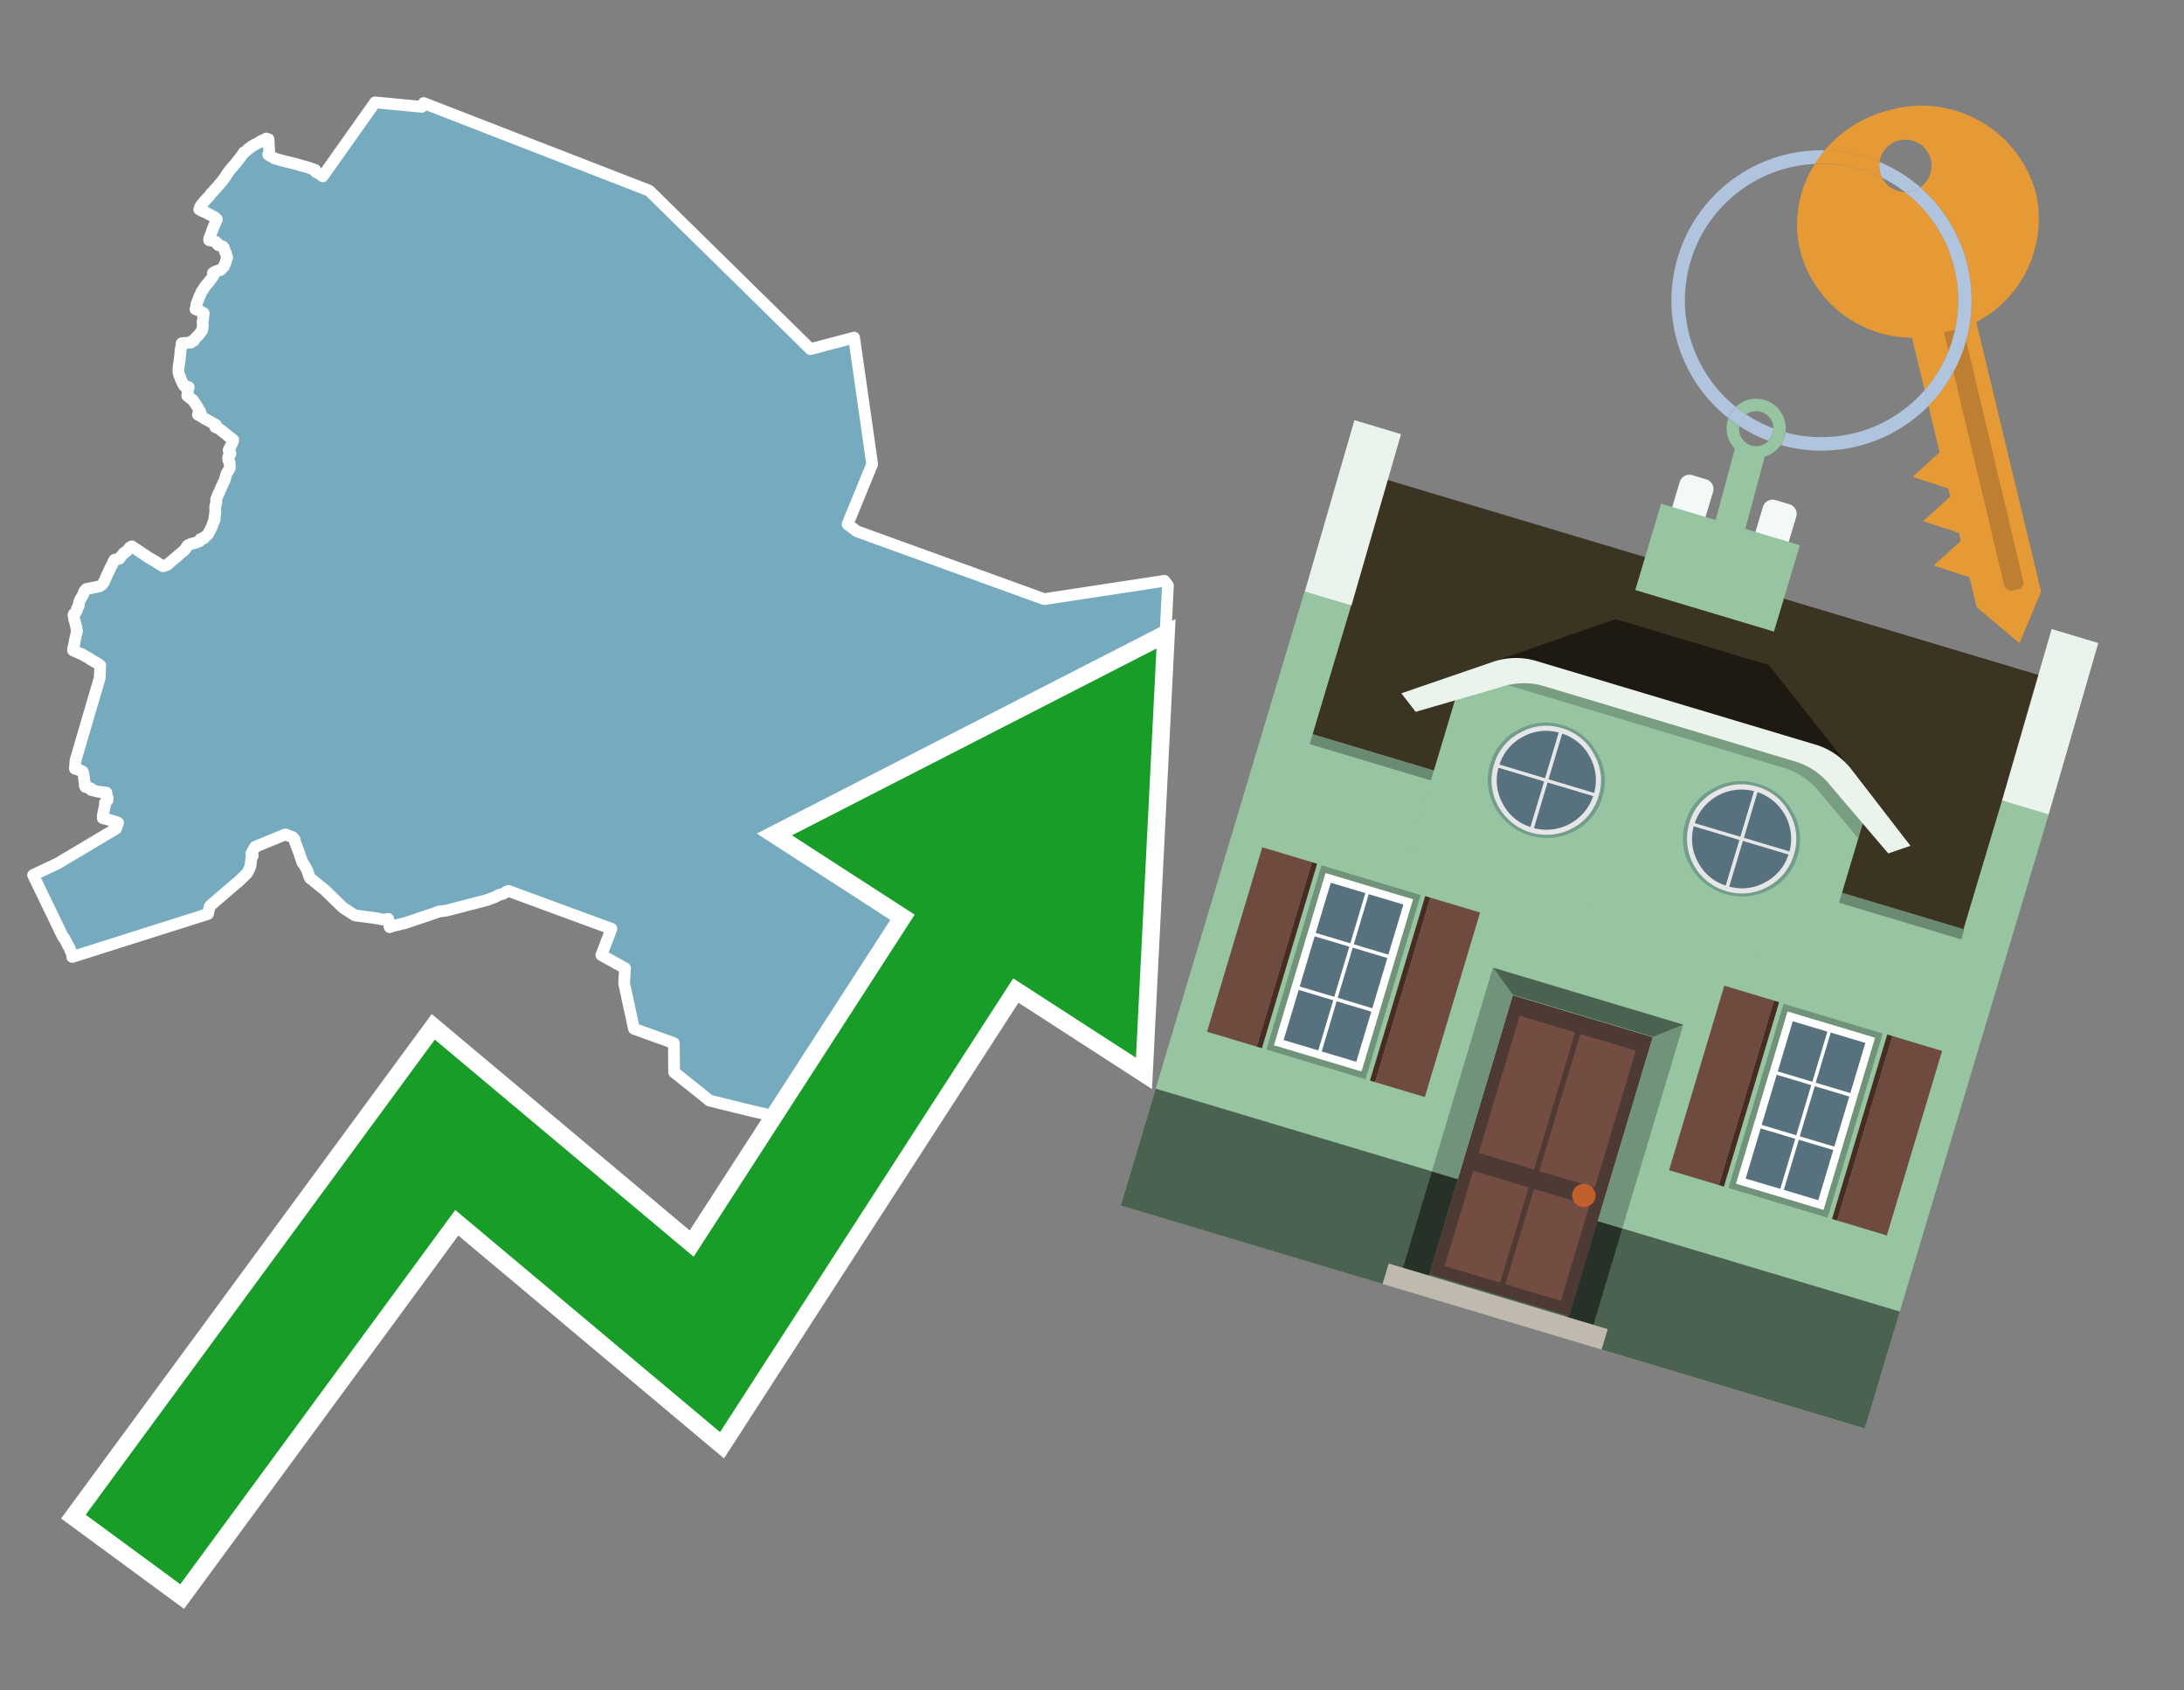 <svg id="Text" xmlns="http://www.w3.org/2000/svg" width="93.05" height="72" viewBox="0 0 93.05 72"><rect x="0" y="0" width="93.05" height="72" fill="#808080" stroke="none"/><polygon points="5.03,35.04 4.94,35.01 4.78,34.96 4.58,34.9 4.38,34.85 4.38,34.76 4.39,34.69 4.4,34.63 4.41,34.59 4.42,34.52 4.43,34.49 4.44,34.45 4.45,34.4 4.46,34.36 4.47,34.3 4.47,34.26 4.47,34.2 4.58,34.09 4.58,34.06 4.59,33.99 4.58,33.96 4.56,33.93 4.51,33.88 4.47,33.83 4.54,33.79 4.53,33.76 4.18,33.72 4.02,33.68 3.89,33.65 3.88,33.59 3.81,33.56 3.64,33.52 3.62,33.49 3.61,33.42 3.61,33.34 3.59,33.26 3.59,33.2 3.56,33 3.54,32.91 3.52,32.86 3.46,32.83 3.28,32.77 3.19,32.74 3.22,32.38 4.25,28.87 4.27,28.34 4.23,28.31 4.19,28.28 4.15,28.25 4.03,28.19 3.94,28.13 3.86,28.09 3.78,28.03 3.62,27.94 3.5,27.87 3.37,27.82 3.26,27.77 3.11,27.7 3.12,27.66 3.12,27.61 3.15,27.49 3.16,27.46 3.19,27.27 3.23,27.09 3.24,27.05 3.25,27.01 3.26,26.95 3.28,26.88 3.27,26.83 3.26,26.78 3.25,26.7 3.22,26.6 3.18,26.43 3.16,26.39 3.15,26.28 3.13,26.2 3.14,26.16 3.17,26.13 3.21,26.1 3.24,26.07 3.26,26.04 3.27,26.01 3.27,25.95 3.31,25.89 3.31,25.86 3.35,25.82 3.35,25.79 3.36,25.69 3.38,25.62 3.41,25.55 3.45,25.48 3.51,25.38 3.53,25.34 3.55,25.3 3.56,25.27 3.58,25.21 3.6,25.18 3.63,25.14 3.67,25.09 3.83,25.06 4.25,24.97 4.34,24.91 4.39,24.85 4.44,24.77 4.49,24.65 4.52,24.59 4.54,24.54 4.57,24.47 4.62,24.36 4.67,24.27 4.68,24.23 4.71,24.17 4.79,24.03 4.83,23.92 4.88,23.84 5.08,23.8 5.14,23.72 5.19,23.66 5.22,23.62 5.26,23.58 5.28,23.55 5.37,23.5 5.41,23.46 5.47,23.4 5.5,23.35 5.54,23.31 5.62,23.27 6.35,23.76 6.56,23.88 6.68,23.95 6.71,23.98 6.9,24.09 6.95,24.12 7.12,24.06 7.86,23.43 8,23.23 8.13,23.17 8.25,23.14 8.35,23.11 8.44,23.08 8.51,23.05 8.53,23.02 8.55,22.99 8.54,22.96 8.69,22.93 8.7,22.89 8.74,22.85 8.8,22.81 8.85,22.77 8.87,22.74 8.89,22.71 8.9,22.68 8.94,22.6 8.96,22.57 8.98,22.53 9.01,22.46 9.03,22.43 9.07,22.3 9.08,22.27 9.09,22.24 9.12,22.2 9.13,22.16 9.15,22.11 9.13,22.07 9.14,22.04 9.15,22 9.15,21.94 9.17,21.89 9.17,21.84 9.17,21.74 9.17,21.65 9.17,21.59 9.18,21.51 9.2,21.46 9.21,21.43 9.22,21.4 9.21,21.36 9.21,21.31 9.21,21.27 9.23,21.22 9.25,21.17 9.26,21.13 9.29,21.06 9.33,20.99 9.39,20.85 9.41,20.81 9.42,20.77 9.45,20.71 9.5,20.61 9.51,20.57 9.53,20.54 9.56,20.48 9.58,20.42 9.62,20.27 9.63,20.23 9.64,20.2 9.66,20.17 9.68,20.13 9.69,20.1 9.73,20.05 9.79,19.94 9.79,19.87 9.78,19.69 9.74,19.63 9.73,19.6 9.72,19.53 9.72,19.49 9.73,19.45 9.77,19.41 9.8,19.35 9.82,19.32 9.81,19.29 9.76,19.23 9.74,19.18 9.75,19.14 9.77,19.11 9.79,19.07 9.81,19.03 9.84,18.98 9.88,18.9 9.9,18.86 9.93,18.77 9.94,18.74 9.87,18.68 9.82,18.64 9.74,18.59 9.65,18.51 9.57,18.45 9.51,18.4 9.43,18.34 9.37,18.29 9.31,18.25 9.17,18.19 9.18,18.16 9.2,18.1 8.94,17.95 8.73,17.84 8.61,17.76 8.56,17.73 8.43,17.66 8.52,17.63 8.55,17.59 8.53,17.53 8.51,17.5 8.48,17.46 8.45,17.41 8.44,17.38 8.39,17.3 8.23,17.06 8.21,17.03 8.16,17 7.98,16.86 7.99,16.79 7.99,16.73 8,16.68 8.01,16.59 8.04,16.49 7.86,16.45 7.8,16.36 7.77,16.29 7.73,16.21 7.7,16.15 7.67,16.05 7.64,15.99 7.62,15.93 7.6,15.83 7.6,15.77 7.61,15.61 7.65,15.38 7.65,15.34 7.66,15.26 7.67,15.18 7.69,15 7.69,14.96 7.69,14.93 7.71,14.83 7.73,14.75 7.74,14.62 8.13,14.59 8.16,14.54 8.26,14.51 8.27,14.47 8.3,14.44 8.32,14.41 8.44,14.29 8.49,14.24 8.55,14.15 8.61,14.07 8.62,14.03 8.64,13.87 8.64,13.83 8.64,13.79 8.63,13.74 8.64,13.66 8.65,13.61 8.68,13.34 8.58,13.29 8.5,13.24 8.43,13.21 8.33,13.17 8.34,13.14 8.36,13.08 8.37,13.05 8.36,13.02 8.37,12.98 8.38,12.95 8.39,12.9 8.46,12.73 8.47,12.69 8.56,12.49 8.59,12.42 8.65,12.34 8.72,12.22 8.93,11.97 8.99,11.89 9.06,11.79 9.11,11.71 9.08,11.67 9.07,11.63 9.13,11.59 9.21,11.55 9.39,11.5 9.43,11.47 9.46,11.43 9.54,11.35 9.56,11.29 9.61,11.19 9.63,11.09 9.68,10.97 9.64,10.87 9.64,10.84 9.62,10.77 9.58,10.71 9.56,10.62 9.54,10.56 9.52,10.53 9.49,10.5 9.42,10.47 9.3,10.44 9.27,10.41 9.26,10.38 9.25,10.35 9.2,10.3 9.09,10.27 8.91,10.23 8.91,10.19 8.92,10.14 8.95,10.08 9.02,9.87 9.11,9.64 9.19,9.46 9.22,9.4 9.24,9.34 9.18,9.28 9.14,9.25 9.09,9.22 9.03,9.19 8.93,9.14 8.83,9.08 8.71,9.03 8.6,8.98 8.49,8.92 8.5,8.89 8.52,8.82 8.54,8.79 8.59,8.71 8.65,8.65 8.71,8.57 8.82,8.45 8.9,8.37 8.93,8.34 8.96,8.29 9.01,8.22 9.08,8.16 9.17,8.05 9.23,7.99 9.33,7.87 9.36,7.83 9.42,7.77 9.48,7.69 9.52,7.64 9.58,7.56 9.7,7.37 9.76,7.29 9.82,7.21 9.91,7.11 10.04,6.96 10.07,6.92 10.1,6.88 10.18,6.78 10.23,6.72 10.25,6.69 10.29,6.64 10.37,6.52 10.39,6.49 10.47,6.45 10.54,6.38 10.58,6.34 10.63,6.31 10.68,6.27 10.74,6.22 10.83,6.18 10.87,6.15 10.99,6.09 11.09,6.05 11.1,6.02 11.15,5.99 11.27,5.96 11.34,5.9 11.44,5.93 11.47,6.42 11.44,6.56 11.43,6.59 11.7,6.75 11.91,6.81 12.02,6.84 12.63,6.99 12.75,7.03 12.9,7.07 13.15,7.14 13.43,7.24 13.45,7.32 13.61,7.41 13.66,7.44 13.75,7.51 15.98,4.36 17.97,4.55 18.05,4.39 27.66,8.12 34.53,14.87 36.39,14.38 37.16,19.77 36.11,22.33 36.51,22.63 44.49,25.52 49.61,24.74 49.76,24.94 49.51,29.94 48,30.54 47.82,32.42 47.21,34.93 46.53,35.1 46.51,35.17 46.47,35.26 46.42,35.38 46.37,35.45 46.3,35.51 46.24,35.58 46.17,35.7 46.09,35.82 46.04,35.91 46.05,35.94 46.06,36.02 46.08,36.12 46.07,36.17 46.08,36.2 46.09,36.25 46.09,36.28 46.22,36.4 46.33,36.51 46.5,36.92 46.54,37.01 46.79,37.53 46.72,37.6 46.66,37.7 46.61,37.8 46.65,37.85 46.74,37.92 46.8,38.02 46.81,38.09 46.8,38.17 46.79,38.3 46.79,38.37 46.78,38.42 46.79,38.46 46.79,38.5 46.83,38.59 46.85,38.7 46.87,38.73 46.89,38.76 46.92,38.96 46.94,39.04 46.95,39.08 46.97,39.2 46.97,39.25 46.96,39.29 46.89,39.36 46.83,39.4 46.78,39.46 46.88,39.53 46.96,39.62 47,39.65 47.01,39.68 47.02,39.73 47.05,39.76 47.13,39.87 47.2,39.93 47.21,39.99 47.25,40.02 47.28,40.05 47.22,40.09 47.15,40.13 47.11,40.16 47.03,40.2 46.95,40.24 46.87,40.31 46.82,40.39 46.8,40.44 46.75,40.55 46.65,40.72 46.6,40.8 46.57,40.9 46.54,40.94 46.51,40.99 46.43,41.06 46.37,41.17 46.34,41.27 46.13,41.21 45.94,41.1 45.87,41.03 45.72,40.85 45.6,40.61 45.55,40.49 45.41,39.81 39.97,44.58 39.85,44.8 37.03,46.74 35.52,45.91 33.35,47.63 33.2,47.59 32.8,47.5 32.68,47.47 32.38,47.4 32.02,47.32 31.91,47.29 31.74,47.25 30.36,46.91 30.23,46.88 29.96,46.66 29.84,46.56 29.52,46.31 29.49,46.28 29.41,46.22 29.35,46.17 29.23,46.08 28.95,45.85 28.72,45.67 28.71,44.43 27.01,43.82 26.59,41.88 26.63,41.24 25.62,40.68 26.05,39.56 21.67,37.95 21.58,37.98 21.46,38.06 21.23,38.13 21.11,38.2 21.04,38.23 20.95,38.26 20.74,38.34 19,38.79 18.74,38.82 18.63,38.85 18.5,38.9 17.25,39.32 16.79,39.43 16.6,39.49 16.54,39.14 16.32,39.17 16.02,39.11 15.12,38.99 14.61,38.66 13.82,37.89 13.64,37.75 13.54,37.67 13.29,37.46 13.22,37.42 13.19,37.37 13.18,37.34 13.16,37.3 13.15,37.24 13.12,37.17 13.11,37.13 13.09,37.08 13.03,36.96 12.97,36.86 12.95,36.82 12.89,36.75 12.87,36.71 12.86,36.68 12.85,36.62 12.82,36.56 12.74,36.31 12.57,35.86 12.55,35.75 12.47,35.66 12.33,35.61 12.16,35.54 10.87,36.07 10.71,36.35 10.77,36.45 10.72,36.48 10.67,36.89 10.61,37.04 10.52,37.2 10.15,37.56 10.06,37.63 9,38.54 8.93,38.62 8.86,38.93 3.08,40.76 3.08,40.65 3.04,40.58 2.95,40.35 2.9,40.28 2.74,39.96 2.68,39.9 1.41,37.27 2.45,36.78 4.94,35.3 " fill="#75aabf" stroke="#fff" stroke-linejoin="round" stroke-width="0.5"/><polygon points="49.272 27.624 33.741 35.58 38.97 38.959 29.553 53.529 18.525 44.281 3.652 64.518 7.681 67.479 19.396 51.538 30.678 60.999 43.169 41.673 48.398 45.053 49.272 27.624" fill="none" stroke="#fff" stroke-miterlimit="10" stroke-width="1.5"/><polygon points="49.272 27.624 33.741 35.58 38.97 38.959 29.553 53.529 18.525 44.281 3.652 64.518 7.681 67.479 19.396 51.538 30.678 60.999 43.169 41.673 48.398 45.053 49.272 27.624" fill="#179d28"/><path d="M80.19,7.577a1.16,1.16,0,0,1-.094-.251,1.114,1.114,0,0,1-.018-.429A6.367,6.367,0,0,0,77.743,6.4a5.269,5.269,0,0,0-.423.577c.1,0,.192-.007.288-.007A5.794,5.794,0,0,1,80.19,7.577Z" fill="#e69a35"/><path d="M77.608,6.4A6.394,6.394,0,0,0,73.64,17.81a1.26,1.26,0,0,1,.317-.48A5.821,5.821,0,0,1,77.32,6.981a5.269,5.269,0,0,1,.423-.577Z" fill="#b0c4de"/><path d="M84.2,13.72a4.962,4.962,0,0,0,2.545-5.48,5.047,5.047,0,0,0-6.179-3.566A5.322,5.322,0,0,0,77.743,6.4a6.367,6.367,0,0,1,2.335.493,1.114,1.114,0,1,1,1.736,1.084,6.392,6.392,0,0,1,.347,9.3l.479,1.985-.438.4-.716.648.92.3.6.2.082.341-.438.4-.716.648.92.3.605.2.082.341-.438.4-.716.649.92.3.605.2.307,1.274,1.821,1.534.921-2.2Z" fill="#e69a35"/><path d="M81.154,8.179a1.115,1.115,0,0,1-.964-.6,5.794,5.794,0,0,0-2.582-.6c-.1,0-.192,0-.288.007a4.783,4.783,0,0,0-.625,3.685,4.962,4.962,0,0,0,4.765,3.715L82,16.617a5.82,5.82,0,0,0-.846-8.438Z" fill="#e69a35"/><path d="M74.1,18.142a6.386,6.386,0,0,0,1.232.63.73.73,0,0,0,.224-.527h0a5.783,5.783,0,0,1-1.159-.593A.733.733,0,0,0,74.1,18.142Z" fill="#b0c4de"/><path d="M74.4,17.652q-.228-.152-.44-.322a1.26,1.26,0,0,0-.317.48c.148.117.3.228.46.332A.733.733,0,0,1,74.4,17.652Z" fill="#b0c4de"/><path d="M74.824,16.984a1.257,1.257,0,0,0-.867.346c.141.114.288.222.44.322a.731.731,0,0,1,1.159.593h0a.732.732,0,1,1-1.463,0,.7.7,0,0,1,.007-.1c-.158-.1-.312-.215-.46-.332a1.258,1.258,0,0,0,.273,1.3l-.979,3.635,1.275.341.98-3.639a1.266,1.266,0,0,0,.681-.5,1.249,1.249,0,0,0,.2-.538,1.328,1.328,0,0,0,.012-.168A1.262,1.262,0,0,0,74.824,16.984Z" fill="#97c4a1"/><path d="M85.974,25.1l-.226.053a.3.3,0,0,1-.362-.223l-2.56-10.777.81-.193L86.2,24.736A.3.3,0,0,1,85.974,25.1Z" fill="#bf7f32"/><path d="M80.1,7.326a1.16,1.16,0,0,0,.094.251,5.833,5.833,0,0,1,.964.6,1.137,1.137,0,0,0,.287-.031,1.108,1.108,0,0,0,.373-.167A6.371,6.371,0,0,0,80.078,6.9,1.114,1.114,0,0,0,80.1,7.326Z" fill="#b0c4de"/><path d="M77.608,18.618a5.836,5.836,0,0,1-1.534-.2,1.24,1.24,0,0,1-.2.537,6.4,6.4,0,0,0,6.291-1.666L82,16.617A5.807,5.807,0,0,1,77.608,18.618Z" fill="#b0c4de"/><path d="M81.814,7.981a1.108,1.108,0,0,1-.373.167,1.137,1.137,0,0,1-.287.031A5.82,5.82,0,0,1,82,16.617l.161.667a6.392,6.392,0,0,0-.347-9.3Z" fill="#b0c4de"/><polygon points="83.79 39.753 55.78 31.364 58.988 20.404 86.964 28.783 83.79 39.753 83.79 39.753" fill="#3c3422" fill-rule="evenodd"/><polygon points="81.705 53.32 87.284 34.692 85.297 34.097 83.656 39.575 55.926 31.269 57.567 25.791 55.579 25.196 47.746 51.348 79.451 60.844 81.705 53.32" fill="#97c4a1" fill-rule="evenodd"/><rect x="69.522" y="21.148" width="0.444" height="28.983" transform="translate(15.592 92.226) rotate(-73.326)" opacity="0.3"/><polygon points="87.284 34.692 85.297 34.097 87.411 26.793 89.398 27.388 87.284 34.692 87.284 34.692" fill="#eaf3ec" fill-rule="evenodd"/><polygon points="57.578 25.794 55.591 25.199 57.705 17.896 59.692 18.491 57.578 25.794 57.578 25.794" fill="#eaf3ec" fill-rule="evenodd"/><polygon points="79.451 60.844 80.943 55.865 49.238 46.369 47.747 51.348 79.451 60.844 79.451 60.844" fill="#4c6251" fill-rule="evenodd"/><path d="M71.566,20.528l-.522,1.743,1.418.425.523-1.744a.432.432,0,0,0-.289-.536l-.593-.177A.431.431,0,0,0,71.566,20.528Z" fill="#f3f9f8" fill-rule="evenodd"/><path d="M75.111,21.589l-.522,1.743,1.418.425.522-1.743a.43.43,0,0,0-.289-.536l-.593-.178A.43.43,0,0,0,75.111,21.589Z" fill="#f3f9f8" fill-rule="evenodd"/><polygon points="75.368 28.329 68.829 26.37 63.807 28.121 78.733 32.591 75.368 28.329" fill="#1e1a11"/><polygon points="78.248 32.422 64.442 28.287 62.236 28.998 60.064 36.247 77.453 41.455 79.651 34.116 78.248 32.422" fill="#97c4a1"/><path d="M77.74,32.516S65.088,28.725,65,28.7l-.938.43,11.892,3.562a3.175,3.175,0,0,1,1.532,1l1.685,2.02.327-1.09Z" fill-rule="evenodd" opacity="0.2"/><path d="M77.35,31.716,65.458,28.154a3.041,3.041,0,0,0-1.854.037l-3.9,1.339.611.79,3.626-1.054a3.045,3.045,0,0,1,1.855-.037l10.673,3.2A3.028,3.028,0,0,1,78,33.477l2.45,2.874.945-.325-2.518-3.26A3.036,3.036,0,0,0,77.35,31.716Z" fill="#eaf3ec"/><polygon points="76.683 23.223 70.773 21.453 69.671 25.132 75.581 26.902 76.683 23.223 76.683 23.223" fill="#97c4a1" fill-rule="evenodd"/><g id="Symbol_9_0_Layer2_0_MEMBER_8_MEMBER_21_MEMBER_0_FILL" data-name="Symbol 9 0 Layer2 0 MEMBER 8 MEMBER 21 MEMBER 0 FILL"><path d="M66.584,30.892a2.39,2.39,0,0,0-1.891.189,2.317,2.317,0,0,0-1.2,1.448A2.345,2.345,0,0,0,63.7,34.4a2.528,2.528,0,0,0,3.367,1.008,2.339,2.339,0,0,0,1.2-1.447,2.313,2.313,0,0,0-.208-1.87A2.394,2.394,0,0,0,66.584,30.892Z" fill="#729d8c"/></g><g id="Symbol_9_0_Layer2_0_MEMBER_8_MEMBER_21_MEMBER_1_FILL" data-name="Symbol 9 0 Layer2 0 MEMBER 8 MEMBER 21 MEMBER 1 FILL"><path d="M66.547,31.016a2.241,2.241,0,0,0-1.769.185,2.213,2.213,0,0,0-1.127,1.376,2.239,2.239,0,0,0,.185,1.768,2.341,2.341,0,0,0,3.145.942,2.234,2.234,0,0,0,1.126-1.376,2.207,2.207,0,0,0-.185-1.768A2.237,2.237,0,0,0,66.547,31.016Z" fill="#e6e6e6"/></g><g id="Symbol_9_0_Layer2_0_MEMBER_8_MEMBER_21_MEMBER_2_MEMBER_0_FILL" data-name="Symbol 9 0 Layer2 0 MEMBER 8 MEMBER 21 MEMBER 2 MEMBER 0 FILL"><path d="M65.787,33.284,63.843,32.7a2.036,2.036,0,0,0,.186,1.539,2.015,2.015,0,0,0,1.175.986Z" fill="#58717f"/></g><g id="Symbol_9_0_Layer2_0_MEMBER_8_MEMBER_21_MEMBER_2_MEMBER_1_FILL" data-name="Symbol 9 0 Layer2 0 MEMBER 8 MEMBER 21 MEMBER 2 MEMBER 1 FILL"><path d="M65.827,33.148l.582-1.944a2.01,2.01,0,0,0-1.523.178,2.037,2.037,0,0,0-1,1.183Z" fill="#58717f"/></g><g id="Symbol_9_0_Layer2_0_MEMBER_8_MEMBER_21_MEMBER_2_MEMBER_2_FILL" data-name="Symbol 9 0 Layer2 0 MEMBER 8 MEMBER 21 MEMBER 2 MEMBER 2 FILL"><path d="M67.878,33.91l-1.943-.582-.582,1.944a2.1,2.1,0,0,0,2.525-1.362Z" fill="#58717f"/></g><g id="Symbol_9_0_Layer2_0_MEMBER_8_MEMBER_21_MEMBER_2_MEMBER_3_FILL" data-name="Symbol 9 0 Layer2 0 MEMBER 8 MEMBER 21 MEMBER 2 MEMBER 3 FILL"><path d="M66.558,31.249l-.582,1.943,1.943.582a2.031,2.031,0,0,0-.186-1.539A2.009,2.009,0,0,0,66.558,31.249Z" fill="#58717f"/></g><g id="Symbol_9_0_Layer2_0_MEMBER_8_MEMBER_21_MEMBER_0_FILL-2" data-name="Symbol 9 0 Layer2 0 MEMBER 8 MEMBER 21 MEMBER 0 FILL"><path d="M74.9,33.384a2.4,2.4,0,0,0-1.891.189,2.316,2.316,0,0,0-1.2,1.448,2.341,2.341,0,0,0,.209,1.87A2.527,2.527,0,0,0,75.387,37.9a2.345,2.345,0,0,0,1.2-1.447,2.314,2.314,0,0,0-.209-1.87A2.389,2.389,0,0,0,74.9,33.384Z" fill="#729d8c"/></g><g id="Symbol_9_0_Layer2_0_MEMBER_8_MEMBER_21_MEMBER_1_FILL-2" data-name="Symbol 9 0 Layer2 0 MEMBER 8 MEMBER 21 MEMBER 1 FILL"><path d="M74.867,33.508a2.239,2.239,0,0,0-1.768.185,2.21,2.21,0,0,0-1.127,1.376,2.316,2.316,0,0,0,1.564,2.883,2.261,2.261,0,0,0,1.765-.173A2.237,2.237,0,0,0,76.428,36.4a2.209,2.209,0,0,0-.185-1.769A2.239,2.239,0,0,0,74.867,33.508Z" fill="#e6e6e6"/></g><g id="Symbol_9_0_Layer2_0_MEMBER_8_MEMBER_21_MEMBER_2_MEMBER_0_FILL-2" data-name="Symbol 9 0 Layer2 0 MEMBER 8 MEMBER 21 MEMBER 2 MEMBER 0 FILL"><path d="M74.107,35.776l-1.943-.582a2.031,2.031,0,0,0,.186,1.539,2.009,2.009,0,0,0,1.175.986Z" fill="#58717f"/></g><g id="Symbol_9_0_Layer2_0_MEMBER_8_MEMBER_21_MEMBER_2_MEMBER_1_FILL-2" data-name="Symbol 9 0 Layer2 0 MEMBER 8 MEMBER 21 MEMBER 2 MEMBER 1 FILL"><path d="M74.148,35.64,74.73,33.7a2.1,2.1,0,0,0-2.525,1.362Z" fill="#58717f"/></g><g id="Symbol_9_0_Layer2_0_MEMBER_8_MEMBER_21_MEMBER_2_MEMBER_2_FILL-2" data-name="Symbol 9 0 Layer2 0 MEMBER 8 MEMBER 21 MEMBER 2 MEMBER 2 FILL"><path d="M76.2,36.4l-1.943-.582-.582,1.944a2.015,2.015,0,0,0,1.523-.178A2.036,2.036,0,0,0,76.2,36.4Z" fill="#58717f"/></g><g id="Symbol_9_0_Layer2_0_MEMBER_8_MEMBER_21_MEMBER_2_MEMBER_3_FILL-2" data-name="Symbol 9 0 Layer2 0 MEMBER 8 MEMBER 21 MEMBER 2 MEMBER 3 FILL"><path d="M74.879,33.741,74.3,35.684l1.943.582a2.1,2.1,0,0,0-1.361-2.525Z" fill="#58717f"/></g><polygon points="51.426 43.946 53.542 44.58 55.896 36.723 53.78 36.089 51.426 43.946 51.426 43.946" fill="#6e4a3f" fill-rule="evenodd"/><polygon points="53.542 44.58 53.764 44.647 56.117 36.789 55.896 36.723 53.542 44.58 53.542 44.58" fill="#482b22" fill-rule="evenodd"/><polygon points="60.706 46.726 58.59 46.092 60.943 38.235 63.059 38.868 60.706 46.726 60.706 46.726" fill="#6e4a3f" fill-rule="evenodd"/><polygon points="58.59 46.092 58.368 46.026 60.722 38.168 60.943 38.235 58.59 46.092 58.59 46.092" fill="#482b22" fill-rule="evenodd"/><rect x="53.146" y="39.209" width="8.19" height="4.408" transform="translate(1.145 84.365) rotate(-73.326)" fill="#719379"/><polygon points="60.205 38.304 56.474 37.187 54.277 44.522 58.008 45.639 60.205 38.304 60.205 38.304" fill="#fff" fill-rule="evenodd"/><path d="M59.792,38.527l-.64,2.136-1.474-.442.639-2.135,1.475.441Zm-1.621-.485-.64,2.136-1.474-.442L56.7,37.6l1.474.442Zm-2.158,1.84,1.475.441-.64,2.136-1.474-.441.639-2.136Zm-.683,2.282,1.474.441-.639,2.136L54.69,44.3l.64-2.135Zm.981,2.621.639-2.136,1.475.442-.64,2.135-1.474-.441Zm2.158-1.84L56.994,42.5l.64-2.136,1.474.442-.639,2.136Z" fill="#58717f" fill-rule="evenodd"/><polygon points="80.39 52.621 78.274 51.988 80.628 44.13 82.743 44.764 80.39 52.621 80.39 52.621" fill="#6e4a3f" fill-rule="evenodd"/><polygon points="78.274 51.988 78.053 51.921 80.406 44.064 80.628 44.13 78.274 51.988 78.274 51.988" fill="#482b22" fill-rule="evenodd"/><polygon points="71.111 49.842 73.227 50.476 75.58 42.619 73.464 41.985 71.111 49.842 71.111 49.842" fill="#6e4a3f" fill-rule="evenodd"/><polygon points="73.227 50.476 73.448 50.542 75.802 42.685 75.58 42.619 73.227 50.476 73.227 50.476" fill="#482b22" fill-rule="evenodd"/><rect x="72.83" y="45.105" width="8.19" height="4.408" transform="translate(9.534 107.426) rotate(-73.326)" fill="#719379"/><polygon points="76.159 43.083 79.889 44.2 77.692 51.535 73.962 50.418 76.159 43.083 76.159 43.083" fill="#fff" fill-rule="evenodd"/><path d="M76.381,43.5l1.475.442-.64,2.135-1.475-.441.64-2.136ZM78,43.981l1.474.442-.64,2.136-1.474-.442L78,43.981Zm.791,2.724-.64,2.135L76.679,48.4l.64-2.136,1.474.442Zm-.684,2.282-.639,2.135L76,50.68l.64-2.135,1.474.442Zm-2.26,1.65L74.375,50.2l.639-2.135,1.475.441-.64,2.136Zm-.791-2.724.64-2.135,1.474.441-.639,2.136-1.475-.442Z" fill="#58717f" fill-rule="evenodd"/><polygon points="67.888 56.431 69.118 52.323 68.019 51.994 66.789 56.102 67.888 56.431 67.888 56.431" fill="#263128" fill-rule="evenodd"/><polygon points="60.877 54.331 62.108 50.223 61.007 49.894 59.776 54.002 60.877 54.331 60.877 54.331" fill="#263128" fill-rule="evenodd"/><g id="Symbol_9_0_Layer2_0_MEMBER_8_MEMBER_12_MEMBER_0_FILL" data-name="Symbol 9 0 Layer2 0 MEMBER 8 MEMBER 12 MEMBER 0 FILL"><path d="M70.418,44.178l-5.965-1.786L60.9,54.27l5.964,1.786Z" fill="#4e3a34"/></g><g id="Symbol_9_0_Layer2_0_MEMBER_8_MEMBER_12_MEMBER_1_MEMBER_0_FILL" data-name="Symbol 9 0 Layer2 0 MEMBER 8 MEMBER 12 MEMBER 1 MEMBER 0 FILL"><path d="M65.358,49.815l1.75-5.843-2.363-.708L63,49.107Z" fill="#744d42"/></g><g id="Symbol_9_0_Layer2_0_MEMBER_8_MEMBER_12_MEMBER_1_MEMBER_1_FILL" data-name="Symbol 9 0 Layer2 0 MEMBER 8 MEMBER 12 MEMBER 1 MEMBER 1 FILL"><path d="M67.331,44.039l-1.75,5.842,2.364.708,1.75-5.842Z" fill="#744d42"/></g><g id="Symbol_9_0_Layer2_0_MEMBER_8_MEMBER_12_MEMBER_2_MEMBER_0_FILL" data-name="Symbol 9 0 Layer2 0 MEMBER 8 MEMBER 12 MEMBER 2 MEMBER 0 FILL"><path d="M63.915,54.633l1.215-4.058-2.363-.707-1.215,4.057Z" fill="#744d42"/></g><g id="Symbol_9_0_Layer2_0_MEMBER_8_MEMBER_12_MEMBER_2_MEMBER_1_FILL" data-name="Symbol 9 0 Layer2 0 MEMBER 8 MEMBER 12 MEMBER 2 MEMBER 1 FILL"><path d="M66.5,55.407l1.215-4.057-2.363-.708L64.138,54.7Z" fill="#744d42"/></g><g id="Symbol_9_0_Layer2_0_MEMBER_8_MEMBER_13_FILL" data-name="Symbol 9 0 Layer2 0 MEMBER 8 MEMBER 13 FILL"><path d="M67.959,51.058a.439.439,0,0,0-.045-.367.487.487,0,0,0-.669-.2.445.445,0,0,0-.239.282.457.457,0,0,0,.041.378.481.481,0,0,0,.293.242.459.459,0,0,0,.377-.042A.453.453,0,0,0,67.959,51.058Z" fill="#c35e2d"/></g><g id="Symbol_9_0_Layer2_0_MEMBER_8_MEMBER_14_FILL" data-name="Symbol 9 0 Layer2 0 MEMBER 8 MEMBER 14 FILL"><path d="M64.557,42.047l-.951-.833-2.6,8.68,1.1.329Z" fill="#719379"/></g><g id="Symbol_9_0_Layer2_0_MEMBER_8_MEMBER_15_FILL" data-name="Symbol 9 0 Layer2 0 MEMBER 8 MEMBER 15 FILL"><path d="M71.718,43.643l-1.2.19L68.072,52.01l1.046.313Z" fill="#719379"/></g><g id="Symbol_9_0_Layer2_0_MEMBER_8_MEMBER_16_FILL" data-name="Symbol 9 0 Layer2 0 MEMBER 8 MEMBER 16 FILL"><path d="M63.627,41.22l.836,1.156,5.961,1.786,1.294-.519Z" fill="#4c6251"/></g><polygon points="58.905 54.69 59.166 53.819 68.498 56.614 68.237 57.485 58.905 54.69 58.905 54.69" fill="#c0b9ad" fill-rule="evenodd"/></svg>
